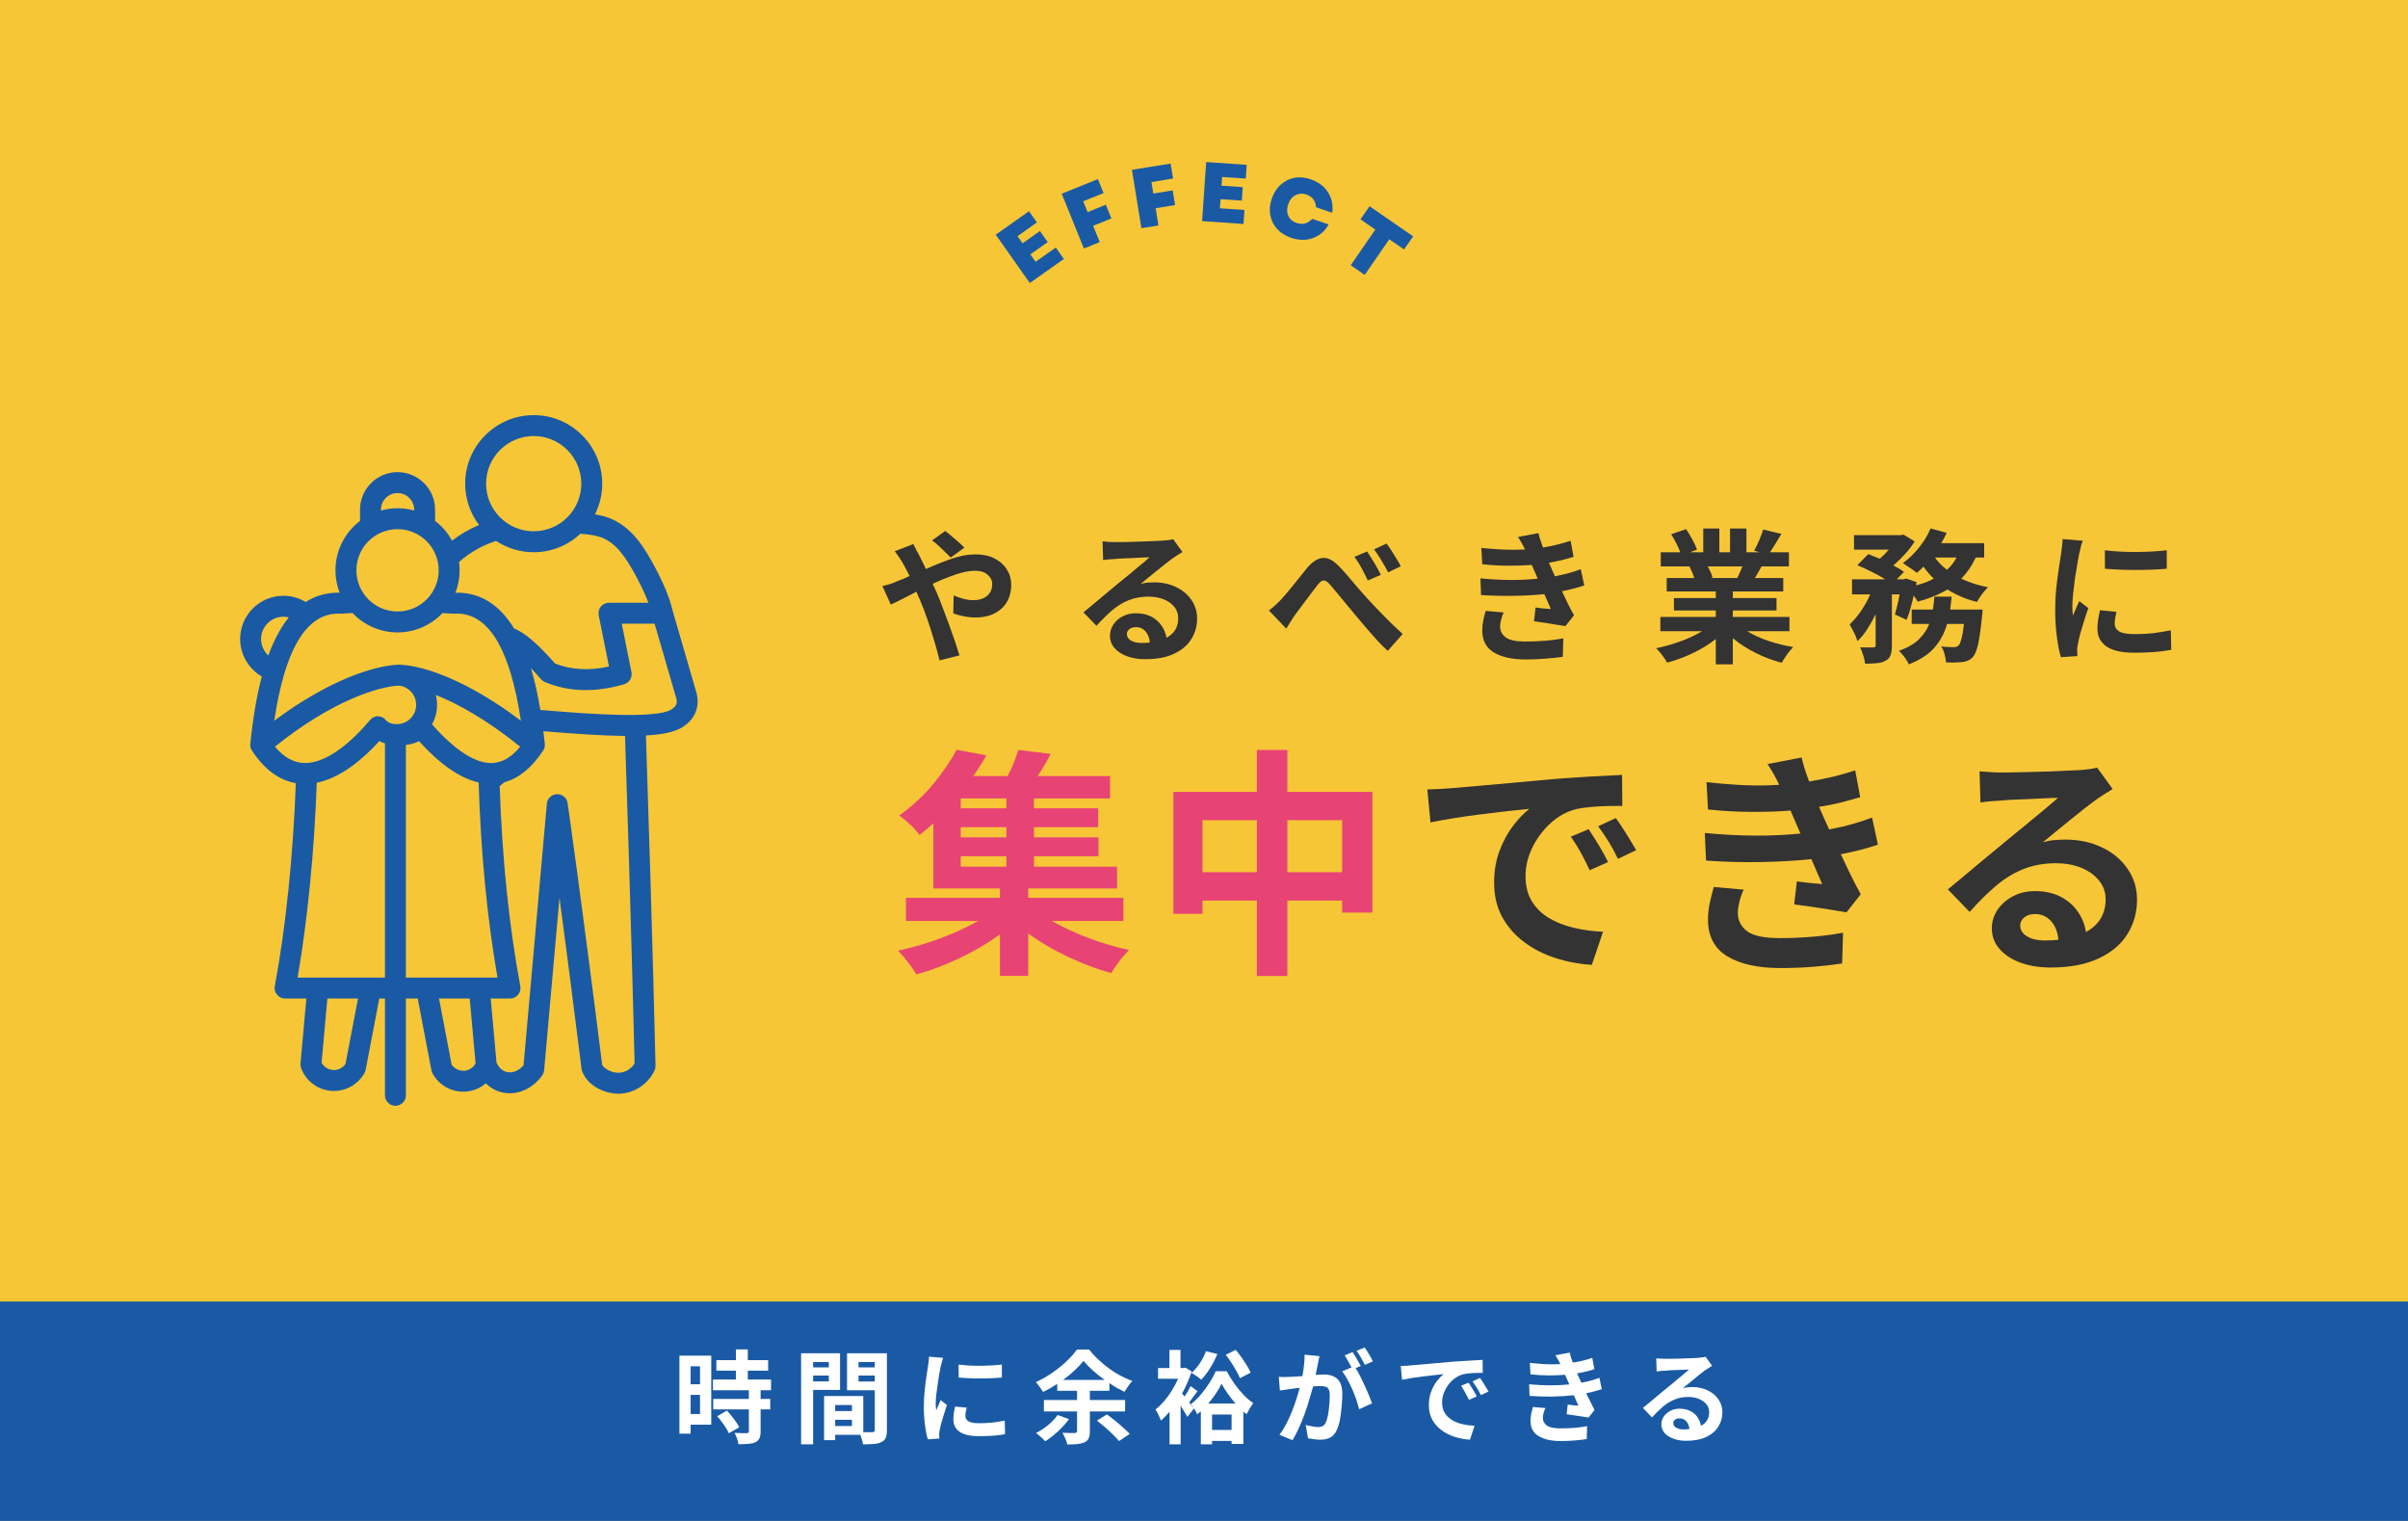 <svg xmlns="http://www.w3.org/2000/svg" xmlns:xlink="http://www.w3.org/1999/xlink" width="380" zoomAndPan="magnify" viewBox="0 0 285 180" height="240" preserveAspectRatio="xMidYMid meet" version="1.0"><defs><g/><clipPath id="cb79eaeeb4"><path d="M 0 154.031 L 285 154.031 L 285 180 L 0 180 Z M 0 154.031 " clip-rule="nonzero"/></clipPath><clipPath id="2a0f7b8c4d"><path d="M 0 0.031 L 285 0.031 L 285 26 L 0 26 Z M 0 0.031 " clip-rule="nonzero"/></clipPath><clipPath id="87701f522f"><rect x="0" width="285" y="0" height="26"/></clipPath><clipPath id="f76fddde56"><path d="M 28.414 49.07 L 83 49.07 L 83 130.82 L 28.414 130.82 Z M 28.414 49.07 " clip-rule="nonzero"/></clipPath></defs><rect x="-28.5" width="342" fill="#ffffff" y="-18" height="216" fill-opacity="1"/><rect x="-28.5" width="342" fill="#f7c637" y="-18" height="216" fill-opacity="1"/><g clip-path="url(#cb79eaeeb4)"><g transform="matrix(1, 0, 0, 1, 0, 154)"><g clip-path="url(#87701f522f)"><g clip-path="url(#2a0f7b8c4d)"><path fill="#1a5aa5" d="M -0.629 0.031 L 286.93 0.031 L 286.93 36.84 L -0.629 36.84 Z M -0.629 0.031 " fill-opacity="1" fill-rule="nonzero"/></g></g></g></g><g fill="#333333" fill-opacity="1"><g transform="translate(103.699, 77.124)"><g><path d="M 10.438 -12.312 L 8.828 -11.141 C 8.629 -11.348 8.395 -11.578 8.125 -11.828 C 7.863 -12.086 7.602 -12.336 7.344 -12.578 C 7.082 -12.816 6.836 -13.016 6.609 -13.172 L 8.172 -14.281 C 8.379 -14.133 8.617 -13.941 8.891 -13.703 C 9.172 -13.461 9.453 -13.223 9.734 -12.984 C 10.016 -12.742 10.25 -12.52 10.438 -12.312 Z M 2.203 -11.891 L 4.406 -12.734 C 4.488 -12.578 4.598 -12.352 4.734 -12.062 C 4.879 -11.781 5 -11.562 5.094 -11.406 C 5.219 -11.156 5.348 -10.895 5.484 -10.625 C 5.617 -10.352 5.754 -10.07 5.891 -9.781 C 6.922 -10.25 7.938 -10.656 8.938 -11 C 9.938 -11.344 10.875 -11.516 11.75 -11.516 C 12.633 -11.516 13.391 -11.352 14.016 -11.031 C 14.648 -10.707 15.133 -10.273 15.469 -9.734 C 15.812 -9.191 15.984 -8.594 15.984 -7.938 C 15.984 -6.738 15.598 -5.789 14.828 -5.094 C 14.066 -4.395 13.035 -4.047 11.734 -4.047 C 11.273 -4.047 10.801 -4.098 10.312 -4.203 C 9.832 -4.305 9.438 -4.414 9.125 -4.531 L 9.172 -6.656 C 9.547 -6.5 9.938 -6.363 10.344 -6.25 C 10.758 -6.145 11.148 -6.094 11.516 -6.094 C 12.16 -6.094 12.691 -6.258 13.109 -6.594 C 13.523 -6.926 13.734 -7.395 13.734 -8 C 13.734 -8.438 13.551 -8.805 13.188 -9.109 C 12.832 -9.422 12.336 -9.578 11.703 -9.578 C 11.035 -9.578 10.258 -9.426 9.375 -9.125 C 8.5 -8.82 7.602 -8.457 6.688 -8.031 L 7.172 -6.984 C 7.367 -6.523 7.586 -5.973 7.828 -5.328 C 8.078 -4.68 8.332 -4.004 8.594 -3.297 C 8.852 -2.586 9.094 -1.91 9.312 -1.266 C 9.531 -0.617 9.711 -0.051 9.859 0.438 L 7.5 1.031 C 7.332 0.32 7.125 -0.445 6.875 -1.281 C 6.625 -2.125 6.359 -2.957 6.078 -3.781 C 5.797 -4.602 5.508 -5.352 5.219 -6.031 L 4.766 -7.094 C 4.16 -6.789 3.594 -6.5 3.062 -6.219 C 2.539 -5.945 2.098 -5.734 1.734 -5.578 L 0.734 -7.766 C 1.066 -7.836 1.395 -7.926 1.719 -8.031 C 2.051 -8.145 2.285 -8.238 2.422 -8.312 C 2.672 -8.406 2.926 -8.504 3.188 -8.609 C 3.445 -8.723 3.703 -8.836 3.953 -8.953 C 3.828 -9.211 3.703 -9.461 3.578 -9.703 C 3.453 -9.941 3.328 -10.172 3.203 -10.391 C 3.086 -10.609 2.93 -10.859 2.734 -11.141 C 2.547 -11.422 2.367 -11.672 2.203 -11.891 Z M 2.203 -11.891 "/></g></g></g><g fill="#333333" fill-opacity="1"><g transform="translate(126.652, 77.124)"><g><path d="M 8.453 -1.031 C 8.805 -1.031 9.133 -1.047 9.438 -1.078 C 9.395 -1.629 9.223 -2.07 8.922 -2.406 C 8.629 -2.738 8.25 -2.906 7.781 -2.906 C 7.457 -2.906 7.195 -2.82 7 -2.656 C 6.812 -2.5 6.719 -2.312 6.719 -2.094 C 6.719 -1.77 6.879 -1.508 7.203 -1.312 C 7.535 -1.125 7.953 -1.031 8.453 -1.031 Z M 12.203 -13.312 L 13.297 -11.797 C 12.879 -11.547 12.484 -11.289 12.109 -11.031 C 11.879 -10.863 11.609 -10.656 11.297 -10.406 C 10.984 -10.156 10.645 -9.883 10.281 -9.594 C 9.926 -9.312 9.578 -9.031 9.234 -8.75 C 8.898 -8.477 8.602 -8.234 8.344 -8.016 C 8.633 -8.098 8.906 -8.148 9.156 -8.172 C 9.406 -8.191 9.664 -8.203 9.938 -8.203 C 10.906 -8.203 11.77 -8.02 12.531 -7.656 C 13.301 -7.289 13.91 -6.781 14.359 -6.125 C 14.805 -5.477 15.031 -4.742 15.031 -3.922 C 15.031 -3.023 14.801 -2.211 14.344 -1.484 C 13.895 -0.754 13.211 -0.176 12.297 0.25 C 11.391 0.676 10.25 0.891 8.875 0.891 C 8.082 0.891 7.375 0.773 6.75 0.547 C 6.125 0.316 5.629 -0.004 5.266 -0.422 C 4.898 -0.836 4.719 -1.328 4.719 -1.891 C 4.719 -2.348 4.844 -2.773 5.094 -3.172 C 5.352 -3.578 5.711 -3.906 6.172 -4.156 C 6.641 -4.414 7.176 -4.547 7.781 -4.547 C 8.477 -4.547 9.082 -4.414 9.594 -4.156 C 10.102 -3.895 10.508 -3.539 10.812 -3.094 C 11.125 -2.656 11.32 -2.172 11.406 -1.641 C 12.332 -2.141 12.797 -2.91 12.797 -3.953 C 12.797 -4.473 12.641 -4.926 12.328 -5.312 C 12.016 -5.695 11.594 -5.992 11.062 -6.203 C 10.531 -6.41 9.93 -6.516 9.266 -6.516 C 8.398 -6.516 7.613 -6.367 6.906 -6.078 C 6.207 -5.797 5.555 -5.395 4.953 -4.875 C 4.348 -4.352 3.738 -3.75 3.125 -3.062 L 1.578 -4.656 C 1.879 -4.895 2.223 -5.176 2.609 -5.5 C 2.992 -5.82 3.383 -6.148 3.781 -6.484 C 4.188 -6.828 4.566 -7.145 4.922 -7.438 C 5.285 -7.738 5.594 -7.992 5.844 -8.203 C 6.164 -8.461 6.551 -8.773 7 -9.141 C 7.445 -9.516 7.891 -9.883 8.328 -10.25 C 8.773 -10.613 9.133 -10.922 9.406 -11.172 C 9.188 -11.172 8.895 -11.16 8.531 -11.141 C 8.164 -11.117 7.773 -11.098 7.359 -11.078 C 6.953 -11.066 6.562 -11.051 6.188 -11.031 C 5.82 -11.02 5.523 -11 5.297 -10.969 C 4.797 -10.945 4.332 -10.906 3.906 -10.844 L 3.844 -13.062 C 4.082 -13.031 4.336 -13.004 4.609 -12.984 C 4.879 -12.973 5.141 -12.969 5.391 -12.969 C 5.566 -12.969 5.836 -12.969 6.203 -12.969 C 6.566 -12.977 6.973 -12.988 7.422 -13 C 7.879 -13.008 8.336 -13.023 8.797 -13.047 C 9.254 -13.066 9.664 -13.082 10.031 -13.094 C 10.406 -13.113 10.691 -13.129 10.891 -13.141 C 11.242 -13.16 11.523 -13.188 11.734 -13.219 C 11.941 -13.258 12.098 -13.289 12.203 -13.312 Z M 12.203 -13.312 "/></g></g></g><g fill="#333333" fill-opacity="1"><g transform="translate(149.605, 77.124)"><g><path d="M 12.203 -11.859 C 12.359 -11.609 12.539 -11.32 12.75 -11 C 12.957 -10.676 13.156 -10.344 13.344 -10 C 13.539 -9.664 13.703 -9.363 13.828 -9.094 L 12.281 -8.422 C 12.031 -8.961 11.785 -9.453 11.547 -9.891 C 11.305 -10.336 11.023 -10.785 10.703 -11.234 Z M 14.5 -12.797 C 14.676 -12.566 14.867 -12.289 15.078 -11.969 C 15.285 -11.645 15.488 -11.316 15.688 -10.984 C 15.895 -10.66 16.062 -10.367 16.188 -10.109 L 14.688 -9.391 C 14.406 -9.93 14.133 -10.41 13.875 -10.828 C 13.625 -11.254 13.336 -11.68 13.016 -12.109 Z M 0.578 -4.875 C 1.066 -5.238 1.551 -5.676 2.031 -6.188 C 2.289 -6.469 2.598 -6.82 2.953 -7.25 C 3.316 -7.688 3.691 -8.148 4.078 -8.641 C 4.461 -9.129 4.828 -9.582 5.172 -10 C 5.773 -10.676 6.363 -11.039 6.938 -11.094 C 7.508 -11.145 8.102 -10.863 8.719 -10.25 C 9.113 -9.875 9.516 -9.441 9.922 -8.953 C 10.336 -8.473 10.742 -7.992 11.141 -7.516 C 11.547 -7.047 11.914 -6.629 12.25 -6.266 C 12.801 -5.672 13.43 -5.008 14.141 -4.281 C 14.848 -3.551 15.602 -2.82 16.406 -2.094 L 14.641 -0.094 C 14.223 -0.477 13.797 -0.906 13.359 -1.375 C 12.93 -1.852 12.504 -2.336 12.078 -2.828 C 11.66 -3.328 11.27 -3.789 10.906 -4.219 C 10.562 -4.625 10.195 -5.062 9.812 -5.531 C 9.426 -6 9.055 -6.445 8.703 -6.875 C 8.359 -7.301 8.051 -7.664 7.781 -7.969 C 7.477 -8.301 7.223 -8.453 7.016 -8.422 C 6.816 -8.398 6.594 -8.227 6.344 -7.906 C 6.125 -7.625 5.852 -7.27 5.531 -6.844 C 5.219 -6.414 4.895 -5.984 4.562 -5.547 C 4.238 -5.117 3.957 -4.742 3.719 -4.422 C 3.52 -4.148 3.328 -3.859 3.141 -3.547 C 2.961 -3.234 2.789 -2.961 2.625 -2.734 Z M 0.578 -4.875 "/></g></g></g><g fill="#333333" fill-opacity="1"><g transform="translate(172.558, 77.124)"><g><path d="M 3.281 -4.828 L 5.406 -4.641 C 5.289 -4.391 5.191 -4.102 5.109 -3.781 C 5.023 -3.457 4.984 -3.195 4.984 -3 C 4.984 -2.469 5.203 -2.035 5.641 -1.703 C 6.078 -1.367 6.852 -1.203 7.969 -1.203 C 8.781 -1.203 9.582 -1.234 10.375 -1.297 C 11.176 -1.367 11.875 -1.461 12.469 -1.578 L 12.406 0.609 C 11.938 0.68 11.301 0.75 10.5 0.812 C 9.695 0.883 8.867 0.922 8.016 0.922 C 6.422 0.922 5.164 0.645 4.25 0.094 C 3.332 -0.457 2.875 -1.328 2.875 -2.516 C 2.875 -2.898 2.914 -3.301 3 -3.719 C 3.094 -4.145 3.188 -4.516 3.281 -4.828 Z M 14.531 -9.766 L 14.953 -7.844 C 14.598 -7.719 14.195 -7.598 13.75 -7.484 C 13.301 -7.367 12.82 -7.258 12.312 -7.156 C 12.531 -6.695 12.754 -6.223 12.984 -5.734 C 13.223 -5.254 13.473 -4.781 13.734 -4.312 L 12.719 -3.031 C 12.406 -3.082 12.031 -3.141 11.594 -3.203 C 11.156 -3.273 10.707 -3.348 10.25 -3.422 C 9.789 -3.492 9.375 -3.551 9 -3.594 L 9.188 -5.234 C 9.52 -5.18 9.848 -5.141 10.172 -5.109 C 10.492 -5.086 10.77 -5.066 11 -5.047 L 10.219 -6.812 C 9.156 -6.695 7.961 -6.629 6.641 -6.609 C 5.328 -6.586 4.023 -6.617 2.734 -6.703 L 2.656 -8.672 C 3.926 -8.555 5.133 -8.492 6.281 -8.484 C 7.426 -8.484 8.477 -8.535 9.438 -8.641 L 9.156 -9.312 L 8.734 -10.266 C 7.898 -10.203 6.973 -10.172 5.953 -10.172 C 4.93 -10.18 3.906 -10.238 2.875 -10.344 L 2.766 -12.281 C 3.742 -12.176 4.66 -12.109 5.516 -12.078 C 6.367 -12.047 7.176 -12.051 7.938 -12.094 L 7.938 -12.109 C 7.781 -12.422 7.641 -12.688 7.516 -12.906 C 7.391 -13.125 7.254 -13.348 7.109 -13.578 L 9.531 -14.031 C 9.582 -13.781 9.656 -13.508 9.75 -13.219 C 9.844 -12.926 9.945 -12.629 10.062 -12.328 C 10.633 -12.422 11.195 -12.535 11.75 -12.672 C 12.301 -12.805 12.828 -12.957 13.328 -13.125 L 13.688 -11.219 C 13.258 -11.094 12.805 -10.969 12.328 -10.844 C 11.848 -10.727 11.328 -10.625 10.766 -10.531 L 11.094 -9.781 L 11.484 -8.922 C 12.141 -9.055 12.719 -9.191 13.219 -9.328 C 13.719 -9.473 14.156 -9.617 14.531 -9.766 Z M 14.531 -9.766 "/></g></g></g><g fill="#333333" fill-opacity="1"><g transform="translate(195.511, 77.124)"><g><path d="M 10.719 -10.094 L 6.609 -10.094 C 6.734 -9.875 6.848 -9.645 6.953 -9.406 C 7.055 -9.176 7.133 -8.969 7.188 -8.781 L 6.906 -8.719 L 10.109 -8.719 C 10.211 -8.926 10.316 -9.148 10.422 -9.391 C 10.523 -9.629 10.625 -9.863 10.719 -10.094 Z M 16.281 -2.422 L 11.281 -2.422 C 12.02 -1.973 12.863 -1.586 13.812 -1.266 C 14.758 -0.953 15.734 -0.711 16.734 -0.547 C 16.504 -0.328 16.258 -0.035 16 0.328 C 15.738 0.703 15.523 1.031 15.359 1.312 C 14.305 1.039 13.273 0.648 12.266 0.141 C 11.266 -0.359 10.367 -0.938 9.578 -1.594 L 9.578 1.5 L 7.562 1.5 L 7.562 -1.5 C 6.758 -0.863 5.852 -0.305 4.844 0.172 C 3.844 0.648 2.832 1.023 1.812 1.297 C 1.656 1.035 1.453 0.734 1.203 0.391 C 0.953 0.055 0.719 -0.207 0.5 -0.406 C 1.457 -0.602 2.414 -0.875 3.375 -1.219 C 4.344 -1.57 5.195 -1.973 5.938 -2.422 L 1 -2.422 L 1 -4.109 L 7.562 -4.109 L 7.562 -4.875 L 2.609 -4.875 L 2.609 -6.344 L 7.562 -6.344 L 7.562 -7.125 L 1.75 -7.125 L 1.75 -8.719 L 5.016 -8.719 C 4.867 -9.188 4.676 -9.633 4.438 -10.062 L 4.641 -10.094 L 1.047 -10.094 L 1.047 -11.766 L 3.359 -11.766 C 3.242 -12.098 3.082 -12.457 2.875 -12.844 C 2.676 -13.227 2.477 -13.582 2.281 -13.906 L 4.047 -14.5 C 4.297 -14.133 4.547 -13.723 4.797 -13.266 C 5.047 -12.805 5.227 -12.41 5.344 -12.078 L 4.5 -11.766 L 6.078 -11.766 L 6.078 -14.578 L 7.984 -14.578 L 7.984 -11.766 L 9.25 -11.766 L 9.25 -14.578 L 11.188 -14.578 L 11.188 -11.766 L 12.719 -11.766 L 12.094 -11.953 C 12.301 -12.305 12.504 -12.719 12.703 -13.188 C 12.898 -13.656 13.055 -14.078 13.172 -14.453 L 15.328 -13.938 C 15.086 -13.539 14.852 -13.156 14.625 -12.781 C 14.395 -12.406 14.18 -12.066 13.984 -11.766 L 16.219 -11.766 L 16.219 -10.094 L 12.984 -10.094 C 12.848 -9.844 12.711 -9.602 12.578 -9.375 C 12.441 -9.145 12.312 -8.926 12.188 -8.719 L 15.547 -8.719 L 15.547 -7.125 L 9.578 -7.125 L 9.578 -6.344 L 14.75 -6.344 L 14.75 -4.875 L 9.578 -4.875 L 9.578 -4.109 L 16.281 -4.109 Z M 16.281 -2.422 "/></g></g></g><g fill="#333333" fill-opacity="1"><g transform="translate(218.464, 77.124)"><g><path d="M 12.359 -4.984 L 16.188 -4.984 C 16.188 -4.984 16.18 -4.883 16.172 -4.688 C 16.16 -4.5 16.145 -4.344 16.125 -4.219 C 15.977 -2.727 15.82 -1.613 15.656 -0.875 C 15.488 -0.145 15.281 0.359 15.031 0.641 C 14.852 0.828 14.664 0.961 14.469 1.047 C 14.27 1.141 14.039 1.203 13.781 1.234 C 13.562 1.254 13.285 1.27 12.953 1.281 C 12.617 1.289 12.254 1.285 11.859 1.266 C 11.836 0.984 11.781 0.66 11.688 0.297 C 11.594 -0.055 11.461 -0.363 11.297 -0.625 C 11.609 -0.582 11.898 -0.555 12.172 -0.547 C 12.441 -0.535 12.645 -0.531 12.781 -0.531 C 13.008 -0.531 13.191 -0.594 13.328 -0.719 C 13.453 -0.832 13.566 -1.086 13.672 -1.484 C 13.785 -1.879 13.891 -2.477 13.984 -3.281 L 11.984 -3.281 C 11.703 -2.258 11.219 -1.344 10.531 -0.531 C 9.852 0.281 8.832 0.957 7.469 1.5 C 7.352 1.258 7.18 0.977 6.953 0.656 C 6.723 0.344 6.5 0.094 6.281 -0.094 C 7.312 -0.469 8.102 -0.926 8.656 -1.469 C 9.207 -2.008 9.613 -2.613 9.875 -3.281 L 7.797 -3.281 L 7.797 -4.984 L 10.297 -4.984 C 10.348 -5.242 10.383 -5.5 10.406 -5.75 C 10.438 -6 10.461 -6.254 10.484 -6.516 L 12.531 -6.516 C 12.5 -6.266 12.469 -6.008 12.438 -5.75 C 12.414 -5.5 12.391 -5.242 12.359 -4.984 Z M 13.109 -11.141 L 10.547 -11.141 C 10.93 -10.598 11.406 -10.113 11.969 -9.688 C 12.414 -10.082 12.797 -10.566 13.109 -11.141 Z M 16.375 -11.141 L 15.375 -11.141 C 14.926 -10.172 14.352 -9.336 13.656 -8.641 C 14.625 -8.18 15.68 -7.844 16.828 -7.625 C 16.609 -7.414 16.367 -7.141 16.109 -6.797 C 15.859 -6.453 15.664 -6.148 15.531 -5.891 C 14.875 -6.047 14.254 -6.25 13.672 -6.5 C 13.086 -6.75 12.539 -7.035 12.031 -7.359 C 11.52 -7.055 10.969 -6.785 10.375 -6.547 C 9.789 -6.305 9.172 -6.098 8.516 -5.922 C 8.41 -6.109 8.25 -6.348 8.031 -6.641 C 7.914 -6.109 7.785 -5.594 7.641 -5.094 C 7.504 -4.602 7.352 -4.16 7.188 -3.766 L 5.812 -4.406 C 5.906 -4.727 6 -5.094 6.094 -5.5 C 6.195 -5.914 6.285 -6.344 6.359 -6.781 L 5.453 -6.781 L 5.453 -0.719 C 5.453 -0.258 5.398 0.109 5.297 0.391 C 5.203 0.68 5.008 0.906 4.719 1.062 C 4.426 1.227 4.082 1.328 3.688 1.359 C 3.289 1.398 2.82 1.422 2.281 1.422 C 2.258 1.141 2.188 0.812 2.062 0.438 C 1.945 0.07 1.828 -0.242 1.703 -0.516 C 2.023 -0.504 2.332 -0.5 2.625 -0.5 C 2.926 -0.5 3.133 -0.5 3.25 -0.5 C 3.352 -0.508 3.426 -0.531 3.469 -0.562 C 3.508 -0.594 3.531 -0.656 3.531 -0.75 L 3.531 -4.438 C 3.227 -3.812 2.895 -3.219 2.531 -2.656 C 2.176 -2.102 1.789 -1.633 1.375 -1.25 C 1.289 -1.551 1.156 -1.891 0.969 -2.266 C 0.781 -2.641 0.609 -2.961 0.453 -3.234 C 0.922 -3.66 1.367 -4.188 1.797 -4.812 C 2.223 -5.445 2.586 -6.102 2.891 -6.781 L 0.734 -6.781 L 0.734 -8.562 L 4.672 -8.562 C 4.191 -8.863 3.656 -9.16 3.062 -9.453 C 2.469 -9.754 1.898 -10.016 1.359 -10.234 L 2.656 -11.547 C 2.852 -11.461 3.07 -11.375 3.312 -11.281 C 3.551 -11.188 3.785 -11.094 4.016 -11 C 4.398 -11.32 4.758 -11.68 5.094 -12.078 L 0.969 -12.078 L 0.969 -13.797 L 6.516 -13.797 L 6.828 -13.859 L 8.141 -13.047 C 7.848 -12.555 7.473 -12.062 7.016 -11.562 C 6.566 -11.07 6.102 -10.617 5.625 -10.203 C 6.145 -9.941 6.562 -9.688 6.875 -9.438 L 6.031 -8.562 L 6.859 -8.562 L 7.141 -8.656 L 8.375 -8.234 L 8.312 -7.844 C 8.688 -7.945 9.051 -8.062 9.406 -8.188 C 9.758 -8.32 10.094 -8.473 10.406 -8.641 C 9.957 -9.078 9.551 -9.551 9.188 -10.062 C 9.062 -9.926 8.93 -9.797 8.797 -9.672 C 8.66 -9.555 8.531 -9.441 8.406 -9.328 C 8.219 -9.484 7.953 -9.676 7.609 -9.906 C 7.273 -10.145 6.988 -10.336 6.75 -10.484 C 7.426 -10.961 8.055 -11.566 8.641 -12.297 C 9.234 -13.023 9.695 -13.785 10.031 -14.578 L 11.938 -14.062 C 11.738 -13.633 11.523 -13.227 11.297 -12.844 L 16.375 -12.844 Z M 16.375 -11.141 "/></g></g></g><g fill="#333333" fill-opacity="1"><g transform="translate(241.416, 77.124)"><g><path d="M 7.703 -12 C 8.234 -11.938 8.82 -11.883 9.469 -11.844 C 10.113 -11.812 10.773 -11.797 11.453 -11.797 C 12.141 -11.805 12.789 -11.828 13.406 -11.859 C 14.031 -11.898 14.57 -11.945 15.031 -12 L 15.031 -9.812 C 14.332 -9.75 13.551 -9.707 12.688 -9.688 C 11.82 -9.664 10.957 -9.664 10.094 -9.688 C 9.227 -9.707 8.438 -9.75 7.719 -9.812 Z M 7.125 -4.906 L 9.078 -4.719 C 9.016 -4.438 8.961 -4.18 8.922 -3.953 C 8.891 -3.734 8.875 -3.508 8.875 -3.281 C 8.875 -2.906 9.051 -2.609 9.406 -2.391 C 9.77 -2.18 10.383 -2.078 11.25 -2.078 C 12.02 -2.078 12.738 -2.113 13.406 -2.188 C 14.082 -2.27 14.785 -2.383 15.516 -2.531 L 15.562 -0.219 C 15.02 -0.113 14.391 -0.031 13.672 0.031 C 12.961 0.094 12.129 0.125 11.172 0.125 C 9.703 0.125 8.609 -0.125 7.891 -0.625 C 7.18 -1.125 6.828 -1.812 6.828 -2.688 C 6.828 -3.039 6.852 -3.398 6.906 -3.766 C 6.969 -4.129 7.039 -4.508 7.125 -4.906 Z M 2.703 -13.328 L 5.094 -13.125 C 5.039 -13.008 4.984 -12.852 4.922 -12.656 C 4.867 -12.457 4.82 -12.258 4.781 -12.062 C 4.738 -11.863 4.703 -11.711 4.672 -11.609 C 4.617 -11.328 4.547 -10.926 4.453 -10.406 C 4.359 -9.895 4.266 -9.328 4.172 -8.703 C 4.086 -8.086 4.016 -7.484 3.953 -6.891 C 3.891 -6.297 3.859 -5.789 3.859 -5.375 C 3.859 -5.207 3.863 -5.023 3.875 -4.828 C 3.883 -4.641 3.898 -4.453 3.922 -4.266 C 4.047 -4.566 4.172 -4.859 4.297 -5.141 C 4.43 -5.43 4.555 -5.711 4.672 -5.984 L 5.75 -5.156 C 5.582 -4.688 5.414 -4.188 5.25 -3.656 C 5.082 -3.125 4.93 -2.617 4.797 -2.141 C 4.672 -1.672 4.582 -1.285 4.531 -0.984 C 4.5 -0.867 4.473 -0.727 4.453 -0.562 C 4.43 -0.406 4.422 -0.281 4.422 -0.188 C 4.43 -0.094 4.438 0.016 4.438 0.141 C 4.438 0.266 4.441 0.391 4.453 0.516 L 2.5 0.656 C 2.32 0.062 2.164 -0.727 2.031 -1.719 C 1.895 -2.707 1.828 -3.773 1.828 -4.922 C 1.828 -5.773 1.867 -6.633 1.953 -7.5 C 2.047 -8.375 2.148 -9.176 2.266 -9.906 C 2.379 -10.645 2.469 -11.227 2.531 -11.656 C 2.562 -11.906 2.598 -12.18 2.641 -12.484 C 2.68 -12.785 2.703 -13.066 2.703 -13.328 Z M 2.703 -13.328 "/></g></g></g><g fill="#e74375" fill-opacity="1"><g transform="translate(105.771, 113.02)"><g><path d="M 7.938 -11.688 L 7.938 -10.453 L 13.344 -10.453 L 13.344 -11.688 Z M 13.344 -17.359 L 13.344 -18.531 L 7.938 -18.531 L 7.938 -17.359 Z M 13.344 -13.922 L 13.344 -15.125 L 7.938 -15.125 L 7.938 -13.922 Z M 27.188 -4.031 L 18.703 -4.031 C 20.004 -3.289 21.461 -2.613 23.078 -2 C 24.703 -1.395 26.301 -0.922 27.875 -0.578 C 27.508 -0.242 27.117 0.191 26.703 0.734 C 26.297 1.273 25.977 1.742 25.75 2.141 C 24.07 1.68 22.367 1.039 20.641 0.219 C 18.91 -0.594 17.336 -1.516 15.922 -2.547 L 15.922 2.469 L 12.578 2.469 L 12.578 -2.438 C 11.16 -1.406 9.578 -0.473 7.828 0.359 C 6.086 1.191 4.375 1.836 2.688 2.297 C 2.438 1.867 2.102 1.383 1.688 0.844 C 1.27 0.301 0.879 -0.148 0.516 -0.516 C 2.16 -0.859 3.816 -1.336 5.484 -1.953 C 7.148 -2.578 8.656 -3.27 10 -4.031 L 1.453 -4.031 L 1.453 -6.766 L 12.578 -6.766 L 12.578 -7.875 L 4.703 -7.875 L 4.703 -15.609 C 4.453 -15.359 4.188 -15.117 3.906 -14.891 C 3.633 -14.66 3.352 -14.43 3.062 -14.203 C 2.789 -14.586 2.414 -15.004 1.938 -15.453 C 1.469 -15.898 1.039 -16.25 0.656 -16.5 C 2.238 -17.645 3.602 -18.914 4.75 -20.312 C 5.895 -21.719 6.797 -23.039 7.453 -24.281 L 10.969 -23.625 C 10.738 -23.207 10.492 -22.797 10.234 -22.391 C 9.984 -21.992 9.711 -21.586 9.422 -21.172 L 13.484 -21.172 C 13.754 -21.68 14 -22.207 14.219 -22.75 C 14.438 -23.301 14.613 -23.805 14.75 -24.266 L 18.594 -23.797 C 18.344 -23.336 18.086 -22.883 17.828 -22.438 C 17.566 -21.988 17.305 -21.566 17.047 -21.172 L 25.609 -21.172 L 25.609 -18.531 L 16.609 -18.531 L 16.609 -17.359 L 24.203 -17.359 L 24.203 -15.125 L 16.609 -15.125 L 16.609 -13.922 L 24.234 -13.922 L 24.234 -11.688 L 16.609 -11.688 L 16.609 -10.453 L 26.438 -10.453 L 26.438 -7.875 L 15.922 -7.875 L 15.922 -6.766 L 27.188 -6.766 Z M 27.188 -4.031 "/></g></g></g><g fill="#e74375" fill-opacity="1"><g transform="translate(136.302, 113.02)"><g><path d="M 16.062 -9.797 L 22.547 -9.797 L 22.547 -15.953 L 16.062 -15.953 Z M 6.016 -9.797 L 12.453 -9.797 L 12.453 -15.953 L 6.016 -15.953 Z M 16.062 -19.297 L 26.125 -19.297 L 26.125 -5.016 L 22.547 -5.016 L 22.547 -6.438 L 16.062 -6.438 L 16.062 2.484 L 12.453 2.484 L 12.453 -6.438 L 6.016 -6.438 L 6.016 -4.875 L 2.578 -4.875 L 2.578 -19.297 L 12.453 -19.297 L 12.453 -24.266 L 16.062 -24.266 Z M 16.062 -19.297 "/></g></g></g><g fill="#333333" fill-opacity="1"><g transform="translate(166.838, 113.02)"><g><path d="M 21.188 -14.891 C 21.531 -14.379 21.93 -13.742 22.391 -12.984 C 22.848 -12.234 23.211 -11.57 23.484 -11 L 21.312 -10.031 C 20.945 -10.812 20.598 -11.504 20.266 -12.109 C 19.93 -12.723 19.535 -13.352 19.078 -14 Z M 24.406 -16.203 C 24.77 -15.711 25.18 -15.094 25.641 -14.344 C 26.109 -13.602 26.5 -12.957 26.812 -12.406 L 24.656 -11.375 C 24.281 -12.156 23.91 -12.836 23.547 -13.422 C 23.18 -14.004 22.77 -14.609 22.312 -15.234 Z M 2.094 -19.594 C 2.664 -19.613 3.203 -19.633 3.703 -19.656 C 4.211 -19.688 4.602 -19.711 4.875 -19.734 C 5.676 -19.805 6.703 -19.895 7.953 -20 C 9.203 -20.102 10.609 -20.227 12.172 -20.375 C 13.734 -20.52 15.383 -20.672 17.125 -20.828 C 18.594 -20.941 20.047 -21.039 21.484 -21.125 C 22.93 -21.207 24.148 -21.27 25.141 -21.312 L 25.172 -17.641 C 24.68 -17.641 24.102 -17.633 23.438 -17.625 C 22.781 -17.613 22.125 -17.578 21.469 -17.516 C 20.812 -17.461 20.223 -17.379 19.703 -17.266 C 18.555 -16.961 17.535 -16.395 16.641 -15.562 C 15.742 -14.727 15.031 -13.766 14.5 -12.672 C 13.977 -11.578 13.719 -10.469 13.719 -9.344 C 13.719 -8.176 13.961 -7.188 14.453 -6.375 C 14.953 -5.562 15.629 -4.895 16.484 -4.375 C 17.348 -3.863 18.328 -3.477 19.422 -3.219 C 20.523 -2.957 21.68 -2.801 22.891 -2.75 L 21.562 1.172 C 20.07 1.078 18.633 0.805 17.25 0.359 C 15.863 -0.086 14.629 -0.719 13.547 -1.531 C 12.461 -2.344 11.598 -3.332 10.953 -4.5 C 10.316 -5.664 10 -7.02 10 -8.562 C 10 -9.938 10.211 -11.191 10.641 -12.328 C 11.066 -13.461 11.602 -14.453 12.25 -15.297 C 12.906 -16.148 13.547 -16.816 14.172 -17.297 C 13.566 -17.242 12.77 -17.16 11.781 -17.047 C 10.801 -16.93 9.75 -16.805 8.625 -16.672 C 7.5 -16.535 6.395 -16.379 5.312 -16.203 C 4.227 -16.035 3.281 -15.863 2.469 -15.688 Z M 2.094 -19.594 "/></g></g></g><g fill="#333333" fill-opacity="1"><g transform="translate(197.369, 113.02)"><g><path d="M 5.469 -8.047 L 9 -7.734 C 8.801 -7.316 8.633 -6.836 8.5 -6.297 C 8.375 -5.766 8.312 -5.328 8.312 -4.984 C 8.312 -4.109 8.672 -3.391 9.391 -2.828 C 10.117 -2.273 11.41 -2 13.266 -2 C 14.617 -2 15.957 -2.055 17.281 -2.172 C 18.613 -2.285 19.773 -2.441 20.766 -2.641 L 20.656 1 C 19.863 1.133 18.801 1.258 17.469 1.375 C 16.133 1.488 14.758 1.547 13.344 1.547 C 10.688 1.547 8.594 1.082 7.062 0.156 C 5.539 -0.77 4.781 -2.219 4.781 -4.188 C 4.781 -4.832 4.852 -5.504 5 -6.203 C 5.156 -6.898 5.312 -7.516 5.469 -8.047 Z M 24.203 -16.266 L 24.891 -13.062 C 24.297 -12.852 23.625 -12.648 22.875 -12.453 C 22.133 -12.266 21.344 -12.086 20.5 -11.922 C 20.863 -11.148 21.238 -10.363 21.625 -9.562 C 22.02 -8.758 22.43 -7.969 22.859 -7.188 L 21.172 -5.047 C 20.648 -5.141 20.023 -5.242 19.297 -5.359 C 18.578 -5.473 17.832 -5.586 17.062 -5.703 C 16.301 -5.816 15.609 -5.91 14.984 -5.984 L 15.297 -8.703 C 15.848 -8.629 16.391 -8.566 16.922 -8.516 C 17.461 -8.473 17.922 -8.43 18.297 -8.391 L 17.016 -11.344 C 15.234 -11.156 13.25 -11.039 11.062 -11 C 8.883 -10.957 6.711 -11.016 4.547 -11.172 L 4.406 -14.438 C 6.531 -14.238 8.547 -14.133 10.453 -14.125 C 12.359 -14.125 14.113 -14.207 15.719 -14.375 L 15.234 -15.5 L 14.547 -17.094 C 13.148 -16.977 11.602 -16.926 9.906 -16.938 C 8.207 -16.945 6.5 -17.039 4.781 -17.219 L 4.609 -20.453 C 6.234 -20.273 7.754 -20.156 9.172 -20.094 C 10.598 -20.039 11.941 -20.055 13.203 -20.141 L 13.203 -20.156 C 12.953 -20.676 12.723 -21.117 12.516 -21.484 C 12.305 -21.848 12.078 -22.219 11.828 -22.594 L 15.859 -23.375 C 15.961 -22.945 16.086 -22.488 16.234 -22 C 16.391 -21.52 16.562 -21.031 16.75 -20.531 C 17.707 -20.688 18.645 -20.875 19.562 -21.094 C 20.477 -21.312 21.359 -21.566 22.203 -21.859 L 22.797 -18.672 C 22.066 -18.461 21.305 -18.254 20.516 -18.047 C 19.723 -17.848 18.859 -17.676 17.922 -17.531 L 18.469 -16.297 L 19.125 -14.859 C 20.219 -15.066 21.176 -15.289 22 -15.531 C 22.832 -15.77 23.566 -16.016 24.203 -16.266 Z M 24.203 -16.266 "/></g></g></g><g fill="#333333" fill-opacity="1"><g transform="translate(227.9, 113.02)"><g><path d="M 14.062 -1.719 C 14.656 -1.719 15.207 -1.742 15.719 -1.797 C 15.645 -2.711 15.359 -3.445 14.859 -4 C 14.367 -4.562 13.734 -4.844 12.953 -4.844 C 12.41 -4.844 11.984 -4.707 11.672 -4.438 C 11.359 -4.164 11.203 -3.852 11.203 -3.5 C 11.203 -2.957 11.473 -2.523 12.016 -2.203 C 12.555 -1.879 13.238 -1.719 14.062 -1.719 Z M 20.312 -22.172 L 22.141 -19.641 C 21.453 -19.223 20.789 -18.797 20.156 -18.359 C 19.781 -18.086 19.328 -17.742 18.797 -17.328 C 18.273 -16.91 17.719 -16.461 17.125 -15.984 C 16.531 -15.504 15.953 -15.035 15.391 -14.578 C 14.828 -14.117 14.328 -13.707 13.891 -13.344 C 14.367 -13.477 14.816 -13.562 15.234 -13.594 C 15.648 -13.633 16.086 -13.656 16.547 -13.656 C 18.148 -13.656 19.594 -13.348 20.875 -12.734 C 22.156 -12.129 23.164 -11.285 23.906 -10.203 C 24.656 -9.129 25.031 -7.906 25.031 -6.531 C 25.031 -5.039 24.648 -3.688 23.891 -2.469 C 23.141 -1.258 22.004 -0.301 20.484 0.406 C 18.973 1.125 17.07 1.484 14.781 1.484 C 13.457 1.484 12.273 1.289 11.234 0.906 C 10.203 0.531 9.379 -0.004 8.766 -0.703 C 8.148 -1.398 7.844 -2.219 7.844 -3.156 C 7.844 -3.914 8.055 -4.629 8.484 -5.297 C 8.922 -5.961 9.523 -6.504 10.297 -6.922 C 11.066 -7.348 11.953 -7.562 12.953 -7.562 C 14.109 -7.562 15.109 -7.344 15.953 -6.906 C 16.805 -6.477 17.488 -5.895 18 -5.156 C 18.52 -4.426 18.848 -3.613 18.984 -2.719 C 20.535 -3.562 21.312 -4.852 21.312 -6.594 C 21.312 -7.445 21.047 -8.191 20.516 -8.828 C 19.992 -9.473 19.289 -9.973 18.406 -10.328 C 17.531 -10.68 16.539 -10.859 15.438 -10.859 C 13.988 -10.859 12.68 -10.617 11.516 -10.141 C 10.348 -9.66 9.258 -8.984 8.25 -8.109 C 7.238 -7.242 6.227 -6.238 5.219 -5.094 L 2.641 -7.766 C 3.129 -8.16 3.691 -8.625 4.328 -9.156 C 4.973 -9.695 5.629 -10.25 6.297 -10.812 C 6.961 -11.375 7.598 -11.898 8.203 -12.391 C 8.805 -12.891 9.316 -13.312 9.734 -13.656 C 10.273 -14.094 10.914 -14.617 11.656 -15.234 C 12.406 -15.848 13.145 -16.457 13.875 -17.062 C 14.613 -17.676 15.211 -18.188 15.672 -18.594 C 15.305 -18.594 14.816 -18.578 14.203 -18.547 C 13.598 -18.516 12.953 -18.484 12.266 -18.453 C 11.578 -18.43 10.926 -18.406 10.312 -18.375 C 9.695 -18.344 9.203 -18.305 8.828 -18.266 C 7.984 -18.234 7.207 -18.16 6.5 -18.047 L 6.391 -21.734 C 6.785 -21.703 7.211 -21.672 7.672 -21.641 C 8.129 -21.609 8.562 -21.594 8.969 -21.594 C 9.27 -21.594 9.723 -21.598 10.328 -21.609 C 10.93 -21.617 11.609 -21.633 12.359 -21.656 C 13.109 -21.676 13.863 -21.695 14.625 -21.719 C 15.395 -21.75 16.086 -21.781 16.703 -21.812 C 17.328 -21.844 17.801 -21.863 18.125 -21.875 C 18.719 -21.914 19.188 -21.961 19.531 -22.016 C 19.875 -22.078 20.133 -22.129 20.312 -22.172 Z M 20.312 -22.172 "/></g></g></g><g fill="#ffffff" fill-opacity="1"><g transform="translate(79.632, 169.888)"><g><path d="M 3.219 -8.188 L 2.109 -8.188 L 2.109 -6.062 L 3.219 -6.062 Z M 2.109 -2.547 L 3.219 -2.547 L 3.219 -4.812 L 2.109 -4.812 Z M 4.547 -9.453 L 4.547 -1.281 L 2.109 -1.281 L 2.109 -0.219 L 0.781 -0.219 L 0.781 -9.453 Z M 5.25 -2.281 L 6.406 -2.953 C 6.688 -2.648 6.961 -2.316 7.234 -1.953 C 7.516 -1.598 7.723 -1.27 7.859 -0.969 L 6.625 -0.266 C 6.551 -0.453 6.441 -0.66 6.297 -0.891 C 6.148 -1.129 5.984 -1.367 5.797 -1.609 C 5.617 -1.859 5.438 -2.082 5.25 -2.281 Z M 11.625 -5.359 L 10.391 -5.359 L 10.391 -4.328 L 11.531 -4.328 L 11.531 -3.094 L 10.391 -3.094 L 10.391 -0.469 C 10.391 -0.125 10.344 0.141 10.25 0.328 C 10.164 0.523 10.008 0.68 9.781 0.797 C 9.551 0.898 9.27 0.961 8.938 0.984 C 8.613 1.016 8.223 1.031 7.766 1.031 C 7.742 0.832 7.688 0.602 7.594 0.344 C 7.5 0.094 7.406 -0.125 7.312 -0.312 C 7.602 -0.301 7.891 -0.289 8.172 -0.281 C 8.461 -0.281 8.656 -0.281 8.75 -0.281 C 8.844 -0.281 8.906 -0.297 8.938 -0.328 C 8.977 -0.367 9 -0.426 9 -0.5 L 9 -3.094 L 4.781 -3.094 L 4.781 -4.328 L 9 -4.328 L 9 -5.359 L 4.75 -5.359 L 4.75 -6.625 L 7.469 -6.625 L 7.469 -7.672 L 5.156 -7.672 L 5.156 -8.922 L 7.469 -8.922 L 7.469 -10.188 L 8.875 -10.188 L 8.875 -8.922 L 11.281 -8.922 L 11.281 -7.672 L 8.875 -7.672 L 8.875 -6.625 L 11.625 -6.625 Z M 11.625 -5.359 "/></g></g></g><g fill="#ffffff" fill-opacity="1"><g transform="translate(93.846, 169.888)"><g><path d="M 4.25 -8.703 L 2.391 -8.703 L 2.391 -8.062 L 4.25 -8.062 Z M 2.391 -6.406 L 4.25 -6.406 L 4.25 -7.094 L 2.391 -7.094 Z M 5.578 -5.391 L 2.391 -5.391 L 2.391 1.047 L 0.969 1.047 L 0.969 -9.734 L 5.578 -9.734 Z M 7.766 -6.391 L 9.688 -6.391 L 9.688 -7.094 L 7.766 -7.094 Z M 9.688 -8.703 L 7.766 -8.703 L 7.766 -8.062 L 9.688 -8.062 Z M 5 -1.125 L 6.984 -1.125 L 6.984 -1.859 L 5 -1.859 Z M 6.984 -3.609 L 5 -3.609 L 5 -2.891 L 6.984 -2.891 Z M 11.125 -9.734 L 11.125 -0.656 C 11.125 -0.27 11.078 0.035 10.984 0.266 C 10.898 0.492 10.734 0.66 10.484 0.766 C 10.254 0.891 9.961 0.969 9.609 1 C 9.254 1.031 8.816 1.047 8.297 1.047 C 8.273 0.891 8.234 0.707 8.172 0.5 C 8.109 0.301 8.047 0.109 7.984 -0.078 L 5 -0.078 L 5 0.547 L 3.688 0.547 L 3.688 -4.672 L 8.328 -4.672 L 8.328 -0.391 C 8.555 -0.391 8.77 -0.391 8.969 -0.391 C 9.176 -0.391 9.316 -0.391 9.391 -0.391 C 9.586 -0.391 9.688 -0.477 9.688 -0.656 L 9.688 -5.359 L 6.406 -5.359 L 6.406 -9.734 Z M 11.125 -9.734 "/></g></g></g><g fill="#ffffff" fill-opacity="1"><g transform="translate(108.059, 169.888)"><g><path d="M 5.391 -8.391 C 5.754 -8.348 6.16 -8.312 6.609 -8.281 C 7.066 -8.258 7.535 -8.25 8.016 -8.25 C 8.492 -8.258 8.945 -8.273 9.375 -8.297 C 9.812 -8.328 10.191 -8.359 10.516 -8.391 L 10.516 -6.859 C 10.023 -6.816 9.477 -6.785 8.875 -6.766 C 8.27 -6.754 7.66 -6.754 7.047 -6.766 C 6.441 -6.785 5.895 -6.816 5.406 -6.859 Z M 4.984 -3.422 L 6.359 -3.297 C 6.305 -3.109 6.266 -2.93 6.234 -2.766 C 6.211 -2.609 6.203 -2.453 6.203 -2.297 C 6.203 -2.035 6.328 -1.828 6.578 -1.672 C 6.836 -1.523 7.27 -1.453 7.875 -1.453 C 8.406 -1.453 8.906 -1.477 9.375 -1.531 C 9.844 -1.582 10.336 -1.66 10.859 -1.766 L 10.891 -0.156 C 10.504 -0.082 10.062 -0.023 9.562 0.016 C 9.062 0.055 8.477 0.078 7.812 0.078 C 6.781 0.078 6.016 -0.094 5.516 -0.438 C 5.023 -0.789 4.781 -1.27 4.781 -1.875 C 4.781 -2.125 4.797 -2.375 4.828 -2.625 C 4.867 -2.883 4.922 -3.148 4.984 -3.422 Z M 1.891 -9.328 L 3.562 -9.188 C 3.531 -9.102 3.492 -8.988 3.453 -8.844 C 3.41 -8.707 3.375 -8.57 3.344 -8.438 C 3.312 -8.301 3.285 -8.195 3.266 -8.125 C 3.234 -7.926 3.18 -7.645 3.109 -7.281 C 3.047 -6.914 2.984 -6.516 2.922 -6.078 C 2.859 -5.648 2.801 -5.227 2.75 -4.812 C 2.707 -4.406 2.688 -4.051 2.688 -3.75 C 2.688 -3.633 2.691 -3.508 2.703 -3.375 C 2.711 -3.238 2.727 -3.109 2.75 -2.984 C 2.832 -3.191 2.922 -3.395 3.016 -3.594 C 3.109 -3.789 3.191 -3.988 3.266 -4.188 L 4.016 -3.609 C 3.898 -3.273 3.785 -2.922 3.672 -2.547 C 3.555 -2.18 3.453 -1.832 3.359 -1.5 C 3.266 -1.176 3.203 -0.906 3.172 -0.688 C 3.148 -0.602 3.129 -0.504 3.109 -0.391 C 3.098 -0.285 3.094 -0.195 3.094 -0.125 C 3.102 -0.062 3.109 0.008 3.109 0.094 C 3.109 0.188 3.109 0.273 3.109 0.359 L 1.75 0.453 C 1.625 0.035 1.516 -0.516 1.422 -1.203 C 1.328 -1.891 1.281 -2.633 1.281 -3.438 C 1.281 -4.039 1.312 -4.645 1.375 -5.25 C 1.438 -5.852 1.504 -6.41 1.578 -6.922 C 1.66 -7.441 1.723 -7.852 1.766 -8.156 C 1.797 -8.32 1.82 -8.508 1.844 -8.719 C 1.875 -8.938 1.891 -9.141 1.891 -9.328 Z M 1.891 -9.328 "/></g></g></g><g fill="#ffffff" fill-opacity="1"><g transform="translate(122.272, 169.888)"><g><path d="M 2.906 -2.422 L 4.25 -1.938 C 4.008 -1.602 3.734 -1.273 3.422 -0.953 C 3.109 -0.629 2.781 -0.328 2.438 -0.047 C 2.102 0.234 1.77 0.477 1.438 0.688 C 1.363 0.594 1.258 0.484 1.125 0.359 C 1 0.242 0.863 0.125 0.719 0 C 0.582 -0.125 0.461 -0.223 0.359 -0.297 C 0.848 -0.547 1.32 -0.859 1.781 -1.234 C 2.238 -1.617 2.613 -2.016 2.906 -2.422 Z M 3.547 -6.578 L 8.469 -6.578 C 7.977 -6.93 7.516 -7.301 7.078 -7.688 C 6.641 -8.082 6.27 -8.461 5.969 -8.828 C 5.676 -8.461 5.32 -8.086 4.906 -7.703 C 4.5 -7.316 4.047 -6.941 3.547 -6.578 Z M 10.891 -2.844 L 6.719 -2.844 L 6.719 -0.5 C 6.719 -0.145 6.672 0.129 6.578 0.328 C 6.492 0.535 6.328 0.695 6.078 0.812 C 5.828 0.914 5.535 0.984 5.203 1.016 C 4.879 1.047 4.492 1.062 4.047 1.062 C 4.016 0.852 3.938 0.613 3.812 0.344 C 3.695 0.082 3.586 -0.141 3.484 -0.328 C 3.785 -0.316 4.078 -0.305 4.359 -0.297 C 4.648 -0.297 4.844 -0.297 4.938 -0.297 C 5.039 -0.305 5.109 -0.328 5.141 -0.359 C 5.18 -0.391 5.203 -0.445 5.203 -0.531 L 5.203 -2.844 L 1.281 -2.844 L 1.281 -4.203 L 5.203 -4.203 L 5.203 -5.297 L 2.859 -5.297 L 2.859 -6.109 C 2.316 -5.754 1.758 -5.438 1.188 -5.156 C 1.094 -5.312 0.961 -5.504 0.797 -5.734 C 0.629 -5.973 0.473 -6.164 0.328 -6.312 C 0.992 -6.625 1.641 -6.992 2.266 -7.422 C 2.891 -7.848 3.453 -8.301 3.953 -8.781 C 4.461 -9.258 4.875 -9.723 5.188 -10.172 L 6.625 -10.172 C 7.07 -9.617 7.57 -9.102 8.125 -8.625 C 8.676 -8.145 9.258 -7.719 9.875 -7.344 C 10.5 -6.977 11.125 -6.68 11.75 -6.453 C 11.57 -6.273 11.406 -6.066 11.25 -5.828 C 11.094 -5.598 10.945 -5.379 10.812 -5.172 C 10.531 -5.305 10.238 -5.457 9.938 -5.625 C 9.633 -5.801 9.332 -5.992 9.031 -6.203 L 9.031 -5.297 L 6.719 -5.297 L 6.719 -4.203 L 10.891 -4.203 Z M 7.562 -1.766 L 8.734 -2.5 C 9.035 -2.281 9.359 -2.031 9.703 -1.75 C 10.047 -1.477 10.367 -1.203 10.672 -0.922 C 10.984 -0.648 11.238 -0.406 11.438 -0.188 L 10.172 0.656 C 9.992 0.438 9.758 0.188 9.469 -0.094 C 9.176 -0.383 8.863 -0.676 8.531 -0.969 C 8.195 -1.258 7.875 -1.523 7.562 -1.766 Z M 7.562 -1.766 "/></g></g></g><g fill="#ffffff" fill-opacity="1"><g transform="translate(136.485, 169.888)"><g><path d="M 11.531 -7.438 L 10.266 -6.781 C 10.172 -7.031 10.031 -7.316 9.844 -7.641 C 9.664 -7.961 9.469 -8.289 9.25 -8.625 C 9.031 -8.957 8.812 -9.266 8.594 -9.547 L 9.766 -10.141 C 9.992 -9.867 10.223 -9.57 10.453 -9.25 C 10.68 -8.926 10.891 -8.609 11.078 -8.297 C 11.273 -7.984 11.426 -7.695 11.531 -7.438 Z M 6.25 -9.984 L 7.594 -9.641 C 7.363 -9.078 7.078 -8.52 6.734 -7.969 C 6.398 -7.426 6.051 -6.973 5.688 -6.609 C 5.562 -6.723 5.379 -6.863 5.141 -7.031 C 4.898 -7.195 4.695 -7.32 4.531 -7.406 C 4.895 -7.719 5.227 -8.102 5.531 -8.562 C 5.832 -9.02 6.07 -9.492 6.25 -9.984 Z M 4.422 -5.844 L 5.25 -5.25 C 5.082 -5.031 4.91 -4.801 4.734 -4.562 C 4.566 -4.332 4.41 -4.117 4.266 -3.922 C 4.391 -3.766 4.5 -3.617 4.594 -3.484 C 4.695 -3.359 4.773 -3.266 4.828 -3.203 L 4.047 -2.203 C 3.953 -2.379 3.832 -2.582 3.688 -2.812 C 3.551 -3.051 3.406 -3.289 3.25 -3.531 L 3.25 1.047 L 1.938 1.047 L 1.938 -2.812 C 1.602 -2.414 1.266 -2.066 0.922 -1.766 C 0.879 -1.891 0.816 -2.035 0.734 -2.203 C 0.66 -2.379 0.582 -2.547 0.5 -2.703 C 0.414 -2.867 0.336 -2.988 0.266 -3.062 C 0.609 -3.344 0.945 -3.672 1.281 -4.047 C 1.613 -4.43 1.922 -4.852 2.203 -5.312 C 2.492 -5.77 2.742 -6.238 2.953 -6.719 L 0.578 -6.719 L 0.578 -7.984 L 1.922 -7.984 L 1.922 -10.125 L 3.234 -10.125 L 3.234 -7.984 L 3.578 -7.984 L 3.828 -8.031 L 4.562 -7.578 C 4.414 -7.129 4.242 -6.688 4.047 -6.25 C 3.859 -5.812 3.648 -5.383 3.422 -4.969 L 3.719 -4.609 C 3.852 -4.805 3.984 -5.016 4.109 -5.234 C 4.234 -5.461 4.336 -5.664 4.422 -5.844 Z M 6.969 -0.656 L 9.281 -0.656 L 9.281 -2.484 L 6.969 -2.484 Z M 6.516 -3.781 L 9.75 -3.781 C 9.426 -4.156 9.117 -4.547 8.828 -4.953 C 8.535 -5.367 8.289 -5.758 8.094 -6.125 C 7.914 -5.758 7.691 -5.375 7.422 -4.969 C 7.148 -4.562 6.848 -4.164 6.516 -3.781 Z M 7.406 -7.609 L 8.703 -7.609 C 8.961 -7.129 9.258 -6.645 9.594 -6.156 C 9.938 -5.676 10.301 -5.234 10.688 -4.828 C 11.07 -4.422 11.457 -4.094 11.844 -3.844 C 11.707 -3.656 11.566 -3.441 11.422 -3.203 C 11.285 -2.961 11.164 -2.738 11.062 -2.531 C 10.988 -2.57 10.922 -2.617 10.859 -2.672 C 10.797 -2.734 10.734 -2.789 10.672 -2.844 L 10.672 1 L 9.281 1 L 9.281 0.641 L 6.969 0.641 L 6.969 1.047 L 5.641 1.047 L 5.641 -2.859 C 5.566 -2.805 5.492 -2.75 5.422 -2.688 C 5.348 -2.625 5.273 -2.562 5.203 -2.5 C 5.129 -2.695 5.02 -2.91 4.875 -3.141 C 4.727 -3.367 4.594 -3.562 4.469 -3.719 C 4.875 -4.02 5.266 -4.395 5.641 -4.844 C 6.016 -5.289 6.359 -5.758 6.672 -6.25 C 6.984 -6.738 7.227 -7.191 7.406 -7.609 Z M 7.406 -7.609 "/></g></g></g><g fill="#ffffff" fill-opacity="1"><g transform="translate(150.698, 169.888)"><g><path d="M 11.797 -8.781 L 10.844 -8.359 C 10.707 -8.617 10.551 -8.906 10.375 -9.219 C 10.207 -9.531 10.035 -9.797 9.859 -10.016 L 10.812 -10.422 C 10.926 -10.266 11.047 -10.086 11.172 -9.891 C 11.297 -9.691 11.41 -9.492 11.516 -9.297 C 11.629 -9.098 11.723 -8.926 11.797 -8.781 Z M 3.703 -9.562 L 5.469 -9.391 C 5.438 -9.234 5.398 -9.066 5.359 -8.891 C 5.328 -8.711 5.297 -8.547 5.266 -8.391 C 5.234 -8.223 5.191 -8.031 5.141 -7.812 C 5.098 -7.602 5.055 -7.391 5.016 -7.172 C 5.211 -7.18 5.395 -7.191 5.562 -7.203 C 5.738 -7.211 5.891 -7.219 6.016 -7.219 C 6.441 -7.219 6.812 -7.145 7.125 -7 C 7.445 -6.863 7.703 -6.629 7.891 -6.297 C 8.078 -5.961 8.172 -5.508 8.172 -4.938 C 8.172 -4.477 8.145 -3.977 8.094 -3.438 C 8.051 -2.895 7.984 -2.375 7.891 -1.875 C 7.797 -1.375 7.664 -0.953 7.5 -0.609 C 7.289 -0.18 7.023 0.109 6.703 0.266 C 6.379 0.422 5.988 0.5 5.531 0.5 C 5.312 0.5 5.07 0.477 4.812 0.438 C 4.551 0.406 4.316 0.367 4.109 0.328 L 3.844 -1.25 C 4.082 -1.188 4.348 -1.129 4.641 -1.078 C 4.941 -1.023 5.164 -1 5.312 -1 C 5.52 -1 5.695 -1.035 5.844 -1.109 C 5.988 -1.18 6.109 -1.316 6.203 -1.516 C 6.316 -1.742 6.406 -2.035 6.469 -2.391 C 6.539 -2.754 6.594 -3.145 6.625 -3.562 C 6.664 -3.977 6.688 -4.383 6.688 -4.781 C 6.688 -5.094 6.641 -5.328 6.547 -5.484 C 6.461 -5.641 6.332 -5.738 6.156 -5.781 C 5.988 -5.832 5.781 -5.859 5.531 -5.859 C 5.438 -5.859 5.316 -5.852 5.172 -5.844 C 5.035 -5.832 4.883 -5.82 4.719 -5.812 C 4.594 -5.363 4.445 -4.863 4.281 -4.312 C 4.125 -3.758 3.941 -3.191 3.734 -2.609 C 3.523 -2.035 3.297 -1.473 3.047 -0.922 C 2.805 -0.379 2.551 0.109 2.281 0.547 L 0.734 -0.078 C 1.023 -0.461 1.289 -0.891 1.531 -1.359 C 1.781 -1.836 2.004 -2.328 2.203 -2.828 C 2.398 -3.328 2.578 -3.816 2.734 -4.297 C 2.891 -4.785 3.02 -5.234 3.125 -5.641 C 2.676 -5.598 2.336 -5.555 2.109 -5.516 C 1.941 -5.492 1.723 -5.461 1.453 -5.422 C 1.191 -5.391 0.969 -5.359 0.781 -5.328 L 0.656 -6.938 C 0.863 -6.926 1.07 -6.922 1.281 -6.922 C 1.488 -6.93 1.695 -6.938 1.906 -6.938 C 2.094 -6.945 2.32 -6.957 2.594 -6.969 C 2.875 -6.988 3.16 -7.008 3.453 -7.031 C 3.535 -7.488 3.598 -7.93 3.641 -8.359 C 3.691 -8.797 3.711 -9.195 3.703 -9.562 Z M 10.359 -8.234 L 9.75 -7.969 C 9.926 -7.695 10.109 -7.375 10.297 -7 C 10.484 -6.633 10.664 -6.254 10.844 -5.859 C 11.02 -5.473 11.18 -5.102 11.328 -4.75 C 11.473 -4.395 11.594 -4.082 11.688 -3.812 L 10.172 -3.109 C 10.086 -3.43 9.977 -3.797 9.844 -4.203 C 9.707 -4.617 9.547 -5.035 9.359 -5.453 C 9.18 -5.867 8.988 -6.258 8.781 -6.625 C 8.582 -7 8.375 -7.32 8.156 -7.594 L 9.266 -8.062 C 9.141 -8.289 9.004 -8.535 8.859 -8.797 C 8.723 -9.055 8.586 -9.285 8.453 -9.484 L 9.391 -9.875 C 9.492 -9.727 9.602 -9.555 9.719 -9.359 C 9.844 -9.16 9.957 -8.957 10.062 -8.75 C 10.176 -8.551 10.273 -8.379 10.359 -8.234 Z M 10.359 -8.234 "/></g></g></g><g fill="#ffffff" fill-opacity="1"><g transform="translate(164.912, 169.888)"><g><path d="M 8.906 -6.25 C 9.051 -6.039 9.219 -5.773 9.406 -5.453 C 9.602 -5.141 9.754 -4.863 9.859 -4.625 L 8.953 -4.219 C 8.797 -4.539 8.645 -4.828 8.5 -5.078 C 8.363 -5.336 8.203 -5.609 8.016 -5.891 Z M 10.25 -6.812 C 10.406 -6.602 10.578 -6.344 10.766 -6.031 C 10.961 -5.719 11.129 -5.441 11.266 -5.203 L 10.359 -4.781 C 10.203 -5.102 10.047 -5.383 9.891 -5.625 C 9.734 -5.875 9.562 -6.133 9.375 -6.406 Z M 0.875 -8.234 C 1.113 -8.234 1.336 -8.238 1.547 -8.25 C 1.766 -8.27 1.93 -8.285 2.047 -8.297 C 2.379 -8.328 2.805 -8.363 3.328 -8.406 C 3.859 -8.445 4.453 -8.5 5.109 -8.562 C 5.766 -8.625 6.457 -8.688 7.188 -8.75 C 7.812 -8.789 8.426 -8.828 9.031 -8.859 C 9.633 -8.898 10.145 -8.93 10.562 -8.953 L 10.578 -7.406 C 10.367 -7.406 10.125 -7.406 9.844 -7.406 C 9.57 -7.406 9.297 -7.391 9.016 -7.359 C 8.742 -7.336 8.5 -7.301 8.281 -7.25 C 7.801 -7.125 7.367 -6.883 6.984 -6.531 C 6.609 -6.188 6.312 -5.781 6.094 -5.312 C 5.875 -4.852 5.766 -4.391 5.766 -3.922 C 5.766 -3.43 5.867 -3.016 6.078 -2.672 C 6.285 -2.336 6.566 -2.062 6.922 -1.844 C 7.285 -1.625 7.695 -1.457 8.156 -1.344 C 8.625 -1.238 9.109 -1.176 9.609 -1.156 L 9.062 0.5 C 8.438 0.457 7.832 0.344 7.25 0.156 C 6.664 -0.031 6.145 -0.297 5.688 -0.641 C 5.227 -0.984 4.863 -1.398 4.594 -1.891 C 4.332 -2.379 4.203 -2.945 4.203 -3.594 C 4.203 -4.176 4.289 -4.703 4.469 -5.172 C 4.645 -5.648 4.867 -6.066 5.141 -6.422 C 5.422 -6.785 5.691 -7.066 5.953 -7.266 C 5.703 -7.242 5.367 -7.207 4.953 -7.156 C 4.535 -7.113 4.086 -7.062 3.609 -7 C 3.141 -6.945 2.676 -6.883 2.219 -6.812 C 1.77 -6.738 1.375 -6.664 1.031 -6.594 Z M 0.875 -8.234 "/></g></g></g><g fill="#ffffff" fill-opacity="1"><g transform="translate(179.125, 169.888)"><g><path d="M 2.297 -3.375 L 3.781 -3.25 C 3.695 -3.07 3.625 -2.867 3.562 -2.641 C 3.508 -2.422 3.484 -2.238 3.484 -2.094 C 3.484 -1.727 3.633 -1.426 3.938 -1.188 C 4.25 -0.957 4.797 -0.844 5.578 -0.844 C 6.141 -0.844 6.695 -0.863 7.25 -0.906 C 7.812 -0.957 8.301 -1.023 8.719 -1.109 L 8.672 0.422 C 8.348 0.473 7.906 0.523 7.344 0.578 C 6.781 0.629 6.203 0.656 5.609 0.656 C 4.492 0.656 3.613 0.457 2.969 0.062 C 2.332 -0.32 2.016 -0.926 2.016 -1.75 C 2.016 -2.031 2.047 -2.316 2.109 -2.609 C 2.172 -2.898 2.234 -3.156 2.297 -3.375 Z M 10.172 -6.828 L 10.453 -5.484 C 10.203 -5.398 9.922 -5.316 9.609 -5.234 C 9.297 -5.148 8.961 -5.07 8.609 -5 C 8.766 -4.688 8.926 -4.359 9.094 -4.016 C 9.258 -3.68 9.426 -3.348 9.594 -3.016 L 8.891 -2.125 C 8.672 -2.156 8.41 -2.195 8.109 -2.25 C 7.805 -2.301 7.492 -2.348 7.172 -2.391 C 6.848 -2.441 6.555 -2.484 6.297 -2.516 L 6.422 -3.656 C 6.66 -3.625 6.891 -3.598 7.109 -3.578 C 7.336 -3.555 7.531 -3.539 7.688 -3.531 L 7.141 -4.766 C 6.398 -4.68 5.566 -4.629 4.641 -4.609 C 3.723 -4.598 2.812 -4.625 1.906 -4.688 L 1.859 -6.062 C 2.742 -5.977 3.586 -5.938 4.391 -5.938 C 5.191 -5.938 5.93 -5.973 6.609 -6.047 L 6.406 -6.516 L 6.109 -7.188 C 5.523 -7.133 4.875 -7.109 4.156 -7.109 C 3.445 -7.117 2.734 -7.16 2.016 -7.234 L 1.938 -8.594 C 2.613 -8.52 3.25 -8.469 3.844 -8.438 C 4.445 -8.414 5.016 -8.422 5.547 -8.453 L 5.547 -8.469 C 5.441 -8.688 5.344 -8.867 5.25 -9.016 C 5.164 -9.172 5.07 -9.332 4.969 -9.5 L 6.672 -9.812 C 6.703 -9.633 6.75 -9.441 6.812 -9.234 C 6.883 -9.035 6.957 -8.832 7.031 -8.625 C 7.438 -8.688 7.832 -8.766 8.219 -8.859 C 8.602 -8.953 8.973 -9.062 9.328 -9.188 L 9.578 -7.844 C 9.273 -7.758 8.957 -7.672 8.625 -7.578 C 8.289 -7.492 7.926 -7.422 7.531 -7.359 L 7.766 -6.844 L 8.031 -6.25 C 8.488 -6.332 8.891 -6.422 9.234 -6.516 C 9.586 -6.617 9.898 -6.723 10.172 -6.828 Z M 10.172 -6.828 "/></g></g></g><g fill="#ffffff" fill-opacity="1"><g transform="translate(193.338, 169.888)"><g><path d="M 5.906 -0.719 C 6.156 -0.719 6.391 -0.734 6.609 -0.766 C 6.578 -1.141 6.457 -1.441 6.25 -1.672 C 6.039 -1.91 5.77 -2.031 5.438 -2.031 C 5.207 -2.031 5.023 -1.973 4.891 -1.859 C 4.766 -1.754 4.703 -1.625 4.703 -1.469 C 4.703 -1.238 4.816 -1.055 5.047 -0.922 C 5.273 -0.785 5.562 -0.719 5.906 -0.719 Z M 8.531 -9.312 L 9.297 -8.25 C 9.004 -8.07 8.727 -7.895 8.469 -7.719 C 8.312 -7.602 8.117 -7.457 7.891 -7.281 C 7.672 -7.102 7.438 -6.91 7.188 -6.703 C 6.945 -6.504 6.707 -6.305 6.469 -6.109 C 6.227 -5.922 6.016 -5.754 5.828 -5.609 C 6.035 -5.66 6.227 -5.691 6.406 -5.703 C 6.582 -5.723 6.766 -5.734 6.953 -5.734 C 7.629 -5.734 8.234 -5.602 8.766 -5.344 C 9.305 -5.094 9.734 -4.738 10.047 -4.281 C 10.359 -3.832 10.516 -3.32 10.516 -2.75 C 10.516 -2.125 10.352 -1.555 10.031 -1.047 C 9.719 -0.535 9.242 -0.129 8.609 0.172 C 7.973 0.473 7.172 0.625 6.203 0.625 C 5.648 0.625 5.156 0.539 4.719 0.375 C 4.281 0.219 3.93 -0.004 3.672 -0.297 C 3.422 -0.586 3.297 -0.93 3.297 -1.328 C 3.297 -1.648 3.383 -1.945 3.562 -2.219 C 3.75 -2.5 4.004 -2.727 4.328 -2.906 C 4.648 -3.082 5.02 -3.172 5.438 -3.172 C 5.926 -3.172 6.348 -3.082 6.703 -2.906 C 7.066 -2.727 7.352 -2.484 7.562 -2.172 C 7.781 -1.859 7.922 -1.516 7.984 -1.141 C 8.629 -1.492 8.953 -2.035 8.953 -2.766 C 8.953 -3.129 8.844 -3.441 8.625 -3.703 C 8.406 -3.973 8.109 -4.18 7.734 -4.328 C 7.367 -4.484 6.953 -4.562 6.484 -4.562 C 5.879 -4.562 5.332 -4.457 4.844 -4.25 C 4.352 -4.051 3.895 -3.77 3.469 -3.406 C 3.039 -3.039 2.613 -2.617 2.188 -2.141 L 1.109 -3.266 C 1.316 -3.43 1.551 -3.625 1.812 -3.844 C 2.082 -4.07 2.359 -4.301 2.641 -4.531 C 2.922 -4.77 3.188 -4.992 3.438 -5.203 C 3.695 -5.41 3.914 -5.586 4.094 -5.734 C 4.312 -5.922 4.578 -6.141 4.891 -6.391 C 5.203 -6.648 5.516 -6.91 5.828 -7.172 C 6.141 -7.43 6.391 -7.645 6.578 -7.812 C 6.43 -7.812 6.227 -7.801 5.969 -7.781 C 5.707 -7.77 5.43 -7.758 5.141 -7.75 C 4.859 -7.738 4.586 -7.727 4.328 -7.719 C 4.078 -7.707 3.867 -7.691 3.703 -7.672 C 3.348 -7.66 3.023 -7.629 2.734 -7.578 L 2.688 -9.125 C 2.852 -9.113 3.031 -9.102 3.219 -9.094 C 3.414 -9.082 3.598 -9.078 3.766 -9.078 C 3.891 -9.078 4.078 -9.078 4.328 -9.078 C 4.586 -9.078 4.875 -9.082 5.188 -9.094 C 5.508 -9.102 5.828 -9.113 6.141 -9.125 C 6.461 -9.133 6.754 -9.145 7.016 -9.156 C 7.273 -9.176 7.473 -9.188 7.609 -9.188 C 7.859 -9.207 8.055 -9.227 8.203 -9.25 C 8.348 -9.27 8.457 -9.289 8.531 -9.312 Z M 8.531 -9.312 "/></g></g></g><g fill="#1a5aa5" fill-opacity="1"><g transform="translate(121.288, 33.917)"><g><path d="M 0.594 -0.422 L -3.438 -6.141 L 0.5 -8.922 L 1.438 -7.594 L -0.859 -5.969 L -0.266 -5.125 L 1.797 -6.578 L 2.719 -5.266 L 0.656 -3.812 L 1.281 -2.938 L 3.672 -4.625 L 4.625 -3.266 Z M 0.594 -0.422 "/></g></g></g><g fill="#1a5aa5" fill-opacity="1"><g transform="translate(127.598, 29.694)"><g><path d="M 0.688 -0.281 L -1.938 -6.766 L 2.344 -8.5 L 3.016 -6.844 L 0.609 -5.875 L 1.125 -4.594 L 3.281 -5.469 L 3.938 -3.844 L 1.781 -2.969 L 2.562 -1.047 Z M 0.688 -0.281 "/></g></g></g><g fill="#1a5aa5" fill-opacity="1"><g transform="translate(134.373, 27.127)"><g><path d="M 0.719 -0.125 L -0.406 -7.031 L 4.172 -7.766 L 4.469 -6 L 1.906 -5.578 L 2.125 -4.219 L 4.422 -4.594 L 4.703 -2.859 L 2.406 -2.484 L 2.734 -0.438 Z M 0.719 -0.125 "/></g></g></g><g fill="#1a5aa5" fill-opacity="1"><g transform="translate(141.539, 26.117)"><g><path d="M 0.734 0.047 L 1.219 -6.938 L 6.016 -6.609 L 5.906 -4.984 L 3.109 -5.172 L 3.031 -4.141 L 5.547 -3.969 L 5.438 -2.375 L 2.922 -2.547 L 2.844 -1.469 L 5.75 -1.266 L 5.641 0.391 Z M 0.734 0.047 "/></g></g></g><g fill="#1a5aa5" fill-opacity="1"><g transform="translate(149.063, 26.696)"><g><path d="M 3.75 1.453 C 3.062 1.211 2.504 0.859 2.078 0.391 C 1.66 -0.078 1.395 -0.625 1.281 -1.25 C 1.164 -1.875 1.227 -2.523 1.469 -3.203 C 1.695 -3.879 2.047 -4.426 2.516 -4.844 C 2.992 -5.27 3.539 -5.539 4.156 -5.656 C 4.77 -5.77 5.414 -5.707 6.094 -5.469 C 6.695 -5.258 7.195 -4.961 7.594 -4.578 C 8 -4.191 8.289 -3.734 8.469 -3.203 C 8.656 -2.672 8.703 -2.109 8.609 -1.516 L 6.688 -2.172 C 6.688 -2.516 6.586 -2.82 6.391 -3.094 C 6.191 -3.363 5.914 -3.555 5.562 -3.672 C 5.258 -3.785 4.957 -3.805 4.656 -3.734 C 4.363 -3.672 4.109 -3.535 3.891 -3.328 C 3.68 -3.129 3.52 -2.863 3.406 -2.531 C 3.289 -2.207 3.254 -1.891 3.297 -1.578 C 3.336 -1.273 3.453 -1.016 3.641 -0.797 C 3.836 -0.578 4.086 -0.414 4.391 -0.312 C 4.754 -0.188 5.098 -0.172 5.422 -0.266 C 5.742 -0.367 6.02 -0.547 6.25 -0.797 L 8.188 -0.141 C 7.906 0.391 7.531 0.805 7.062 1.109 C 6.594 1.422 6.078 1.609 5.516 1.672 C 4.953 1.734 4.363 1.66 3.75 1.453 Z M 3.75 1.453 "/></g></g></g><g fill="#1a5aa5" fill-opacity="1"><g transform="translate(157.88, 30.019)"><g><path d="M 1.984 1.375 L 4.891 -2.844 L 3.141 -4.062 L 4.219 -5.609 L 9.375 -2.047 L 8.297 -0.5 L 6.547 -1.703 L 3.641 2.516 Z M 1.984 1.375 "/></g></g></g><g clip-path="url(#f76fddde56)"><path fill="#1a5aa5" d="M 82.328 81.633 L 79.602 72.246 C 79.246 70.746 78.613 69.188 77.555 67.195 C 76.27 64.777 74.785 62.332 72.062 61.289 C 71.617 61.117 71.066 60.98 70.418 60.871 C 70.969 59.777 71.277 58.547 71.277 57.242 C 71.277 52.77 67.641 49.129 63.168 49.129 C 58.691 49.129 55.055 52.77 55.055 57.242 C 55.055 59.074 55.664 60.766 56.695 62.129 C 55.539 62.617 54.473 63.238 53.504 63.984 C 53.004 63.07 52.32 62.277 51.496 61.648 L 51.496 60.32 C 51.496 57.871 49.504 55.875 47.051 55.875 C 44.602 55.875 42.609 57.871 42.609 60.32 L 42.609 61.648 C 40.844 62.992 39.703 65.113 39.703 67.496 C 39.703 68.43 39.879 69.32 40.199 70.145 C 38.719 70.105 37.375 70.473 36.18 71.242 C 35.387 70.766 34.48 70.508 33.543 70.508 C 30.719 70.508 28.422 72.805 28.422 75.629 C 28.422 77.477 29.434 79.16 30.984 80.062 C 30.391 82.309 29.941 84.949 29.625 88.023 C 29.625 88.031 29.625 88.039 29.625 88.051 C 29.621 88.074 29.621 88.098 29.621 88.121 C 29.621 88.137 29.621 88.152 29.621 88.168 C 29.621 88.191 29.621 88.215 29.625 88.238 C 29.625 88.258 29.625 88.273 29.629 88.289 C 29.629 88.312 29.633 88.332 29.637 88.355 C 29.641 88.371 29.641 88.391 29.645 88.406 C 29.652 88.43 29.656 88.453 29.664 88.477 C 29.668 88.488 29.672 88.504 29.676 88.52 C 29.688 88.555 29.699 88.59 29.715 88.625 C 29.719 88.637 29.723 88.645 29.727 88.656 C 29.738 88.68 29.75 88.707 29.766 88.73 C 29.773 88.746 29.781 88.762 29.789 88.773 C 29.801 88.793 29.809 88.812 29.82 88.828 C 29.824 88.832 29.824 88.832 29.824 88.836 C 29.828 88.836 29.828 88.84 29.828 88.84 C 31.281 91.051 33.023 92.34 35.012 92.684 C 34.695 101.301 33.816 109.793 32.523 116.703 C 32.453 117.066 32.551 117.441 32.789 117.723 C 33.023 118.008 33.371 118.172 33.738 118.172 L 36.258 118.172 L 35.566 125.863 C 35.551 126.043 35.574 126.227 35.637 126.398 C 36.191 127.922 37.598 128.984 39.215 129.102 C 39.316 129.109 39.418 129.113 39.52 129.113 C 41.027 129.113 42.43 128.289 43.156 126.953 C 43.215 126.84 43.258 126.719 43.281 126.594 L 44.891 118.172 L 45.562 118.172 L 45.562 129.629 C 45.562 130.312 46.117 130.867 46.801 130.867 C 47.484 130.867 48.039 130.312 48.039 129.629 L 48.039 118.172 L 49.438 118.172 L 51.062 126.676 C 51.086 126.801 51.129 126.922 51.191 127.035 C 51.918 128.371 53.32 129.199 54.828 129.199 C 54.926 129.199 55.027 129.195 55.129 129.188 C 56.02 129.121 56.844 128.77 57.5 128.215 C 58.141 128.844 58.945 129.246 59.84 129.355 C 61.469 129.555 63.133 128.75 64.184 127.254 C 64.305 127.078 64.383 126.871 64.402 126.656 L 66.219 106.25 C 66.906 111.402 67.801 118.258 68.832 126.512 C 68.844 126.613 68.871 126.711 68.906 126.805 C 69.578 128.539 71.586 129.438 73.203 129.438 C 73.258 129.438 73.312 129.438 73.363 129.434 C 75.098 129.367 76.707 128.293 77.469 126.691 C 77.551 126.516 77.59 126.324 77.586 126.133 C 77.582 125.984 77.25 111.188 76.449 87.043 C 78.344 86.934 79.824 86.645 80.73 86.086 C 82.363 85.082 82.945 83.457 82.328 81.633 Z M 63.168 51.605 C 66.273 51.605 68.801 54.133 68.801 57.242 C 68.801 60.348 66.273 62.875 63.168 62.875 C 60.059 62.875 57.531 60.348 57.531 57.242 C 57.531 54.133 60.059 51.605 63.168 51.605 Z M 58.711 64.016 C 59.992 64.859 61.523 65.355 63.168 65.355 C 65.305 65.355 67.254 64.52 68.703 63.164 C 69.785 63.246 70.652 63.398 71.176 63.602 C 72.914 64.266 74.066 65.914 75.367 68.355 C 75.969 69.488 76.414 70.453 76.738 71.332 L 72.07 71.332 C 71.699 71.332 71.348 71.496 71.113 71.785 C 70.879 72.07 70.785 72.449 70.859 72.812 L 72.078 78.883 C 69.75 79.395 67.609 79.277 65.699 78.531 C 63.688 76.227 62.121 74.883 60.836 74.367 C 59.078 71.488 56.75 70.07 53.906 70.145 C 54.223 69.32 54.398 68.43 54.398 67.496 C 54.398 67.164 54.375 66.836 54.332 66.516 C 55.57 65.402 57.039 64.562 58.711 64.016 Z M 45.086 60.32 C 45.086 59.234 45.969 58.352 47.051 58.352 C 48.137 58.352 49.02 59.234 49.02 60.32 L 49.02 60.418 C 48.395 60.242 47.734 60.148 47.051 60.148 C 46.371 60.148 45.711 60.242 45.086 60.418 Z M 47.051 62.625 C 49.738 62.625 51.922 64.809 51.922 67.496 C 51.922 70.184 49.738 72.367 47.051 72.367 C 44.367 72.367 42.18 70.184 42.18 67.496 C 42.18 64.809 44.367 62.625 47.051 62.625 Z M 40.285 72.625 C 40.332 72.629 40.383 72.629 40.43 72.625 C 40.855 72.594 41.289 72.57 41.723 72.547 C 43.062 73.961 44.957 74.844 47.051 74.844 C 49.141 74.844 51.031 73.965 52.371 72.559 C 52.805 72.578 53.246 72.602 53.688 72.625 C 53.734 72.629 53.777 72.629 53.82 72.625 C 55.863 72.52 57.551 73.621 58.883 75.918 C 58.91 75.973 58.938 76.027 58.973 76.078 C 60.152 78.191 61.047 81.262 61.645 85.289 C 55.527 80.672 50.387 78.82 47.43 78.672 C 47.414 78.668 47.398 78.668 47.383 78.664 C 47.332 78.66 47.285 78.66 47.238 78.66 C 44.254 78.742 38.777 80.57 32.461 85.297 C 32.77 83.203 33.16 81.367 33.629 79.789 C 33.641 79.762 33.652 79.73 33.664 79.699 C 33.672 79.672 33.676 79.641 33.684 79.613 C 35.145 74.82 37.352 72.473 40.285 72.625 Z M 58.344 90.297 C 56.344 90.414 53.863 88.836 51.133 85.719 C 51.723 84.66 51.883 83.422 51.586 82.246 C 54.301 83.332 57.738 85.277 61.562 88.367 C 60.562 89.594 59.5 90.227 58.344 90.297 Z M 30.898 75.629 C 30.898 74.172 32.086 72.988 33.543 72.988 C 33.758 72.988 33.973 73.016 34.18 73.066 C 33.773 73.57 33.387 74.137 33.031 74.77 C 32.562 75.598 32.137 76.527 31.758 77.574 C 31.227 77.082 30.898 76.383 30.898 75.629 Z M 32.547 88.363 C 39.363 82.875 44.902 81.234 47.23 81.141 C 48.047 81.234 48.746 81.758 49.07 82.512 C 49.402 83.293 49.281 84.184 48.754 84.844 C 48.223 85.508 47.379 85.82 46.547 85.664 C 46.531 85.664 46.52 85.66 46.508 85.66 C 46.027 85.586 45.754 85.32 45.695 85.262 C 45.477 84.949 45.145 84.785 44.766 84.766 C 44.379 84.746 44.023 84.938 43.777 85.23 C 40.914 88.629 38.105 90.43 35.867 90.293 C 34.668 90.223 33.555 89.574 32.547 88.363 Z M 40.891 125.914 C 40.559 126.398 39.992 126.676 39.398 126.633 C 38.832 126.59 38.328 126.262 38.062 125.77 L 38.746 118.172 L 42.371 118.172 Z M 35.223 115.695 C 36.398 108.914 37.195 100.824 37.492 92.637 C 40.32 92.066 42.938 89.863 44.898 87.707 C 45.094 87.809 45.316 87.898 45.562 87.973 L 45.562 115.695 Z M 48.039 88.156 C 48.152 88.145 48.266 88.129 48.379 88.109 C 48.855 88.031 49.258 87.883 49.59 87.711 C 52.066 90.457 54.43 92.094 56.648 92.605 C 56.91 100.957 57.664 108.715 58.883 115.695 L 48.039 115.695 Z M 54.949 126.719 C 54.355 126.758 53.785 126.48 53.453 125.996 L 51.961 118.172 L 55.594 118.172 L 56.285 125.852 C 56.02 126.344 55.516 126.676 54.949 126.719 Z M 73.27 126.957 C 72.492 126.992 71.562 126.543 71.27 126.016 C 68.863 106.773 67.199 95.164 67.18 95.051 C 67.094 94.426 66.547 93.969 65.922 93.988 C 65.293 94.004 64.777 94.488 64.723 95.117 L 61.965 126.074 C 61.457 126.664 60.777 126.977 60.141 126.898 C 59.543 126.824 59.059 126.414 58.762 125.746 L 58.078 118.172 L 60.363 118.172 C 60.734 118.172 61.082 118.008 61.316 117.727 C 61.551 117.441 61.648 117.066 61.582 116.707 C 60.254 109.613 59.434 101.652 59.141 93.031 L 59.723 92.566 C 61.43 92.094 62.957 90.848 64.273 88.844 C 64.277 88.84 64.277 88.84 64.281 88.836 C 64.281 88.836 64.281 88.832 64.281 88.832 C 64.293 88.816 64.301 88.801 64.309 88.789 C 64.32 88.77 64.332 88.75 64.34 88.734 C 64.352 88.715 64.359 88.695 64.367 88.676 C 64.379 88.652 64.391 88.629 64.398 88.602 C 64.41 88.574 64.422 88.547 64.43 88.52 C 64.434 88.504 64.438 88.488 64.441 88.473 C 64.449 88.449 64.453 88.43 64.461 88.406 C 64.461 88.391 64.465 88.371 64.469 88.355 C 64.473 88.332 64.477 88.312 64.477 88.289 C 64.48 88.273 64.48 88.258 64.48 88.238 C 64.484 88.219 64.484 88.195 64.484 88.172 C 64.484 88.156 64.484 88.141 64.484 88.121 C 64.484 88.098 64.48 88.074 64.48 88.051 C 64.48 88.043 64.48 88.035 64.48 88.027 C 64.426 87.516 64.371 87.02 64.312 86.535 C 64.445 86.547 64.578 86.559 64.715 86.57 C 68.125 86.848 71.305 87.074 73.973 87.098 C 74.711 109.266 75.051 123.559 75.105 125.859 C 74.703 126.5 73.996 126.93 73.27 126.957 Z M 79.434 83.977 C 77.566 85.129 69.02 84.434 64.914 84.098 C 64.582 84.07 64.262 84.047 63.953 84.023 C 63.648 82.18 63.281 80.531 62.84 79.066 C 63.199 79.445 63.59 79.879 64.02 80.375 C 64.145 80.52 64.301 80.633 64.477 80.707 C 67.281 81.898 70.445 81.988 73.875 80.977 C 74.488 80.797 74.863 80.176 74.738 79.547 L 73.586 73.809 L 77.477 73.809 L 79.957 82.352 C 79.961 82.371 79.969 82.391 79.977 82.41 C 80.238 83.172 80.102 83.566 79.434 83.977 Z M 79.434 83.977 " fill-opacity="1" fill-rule="nonzero"/></g></svg>